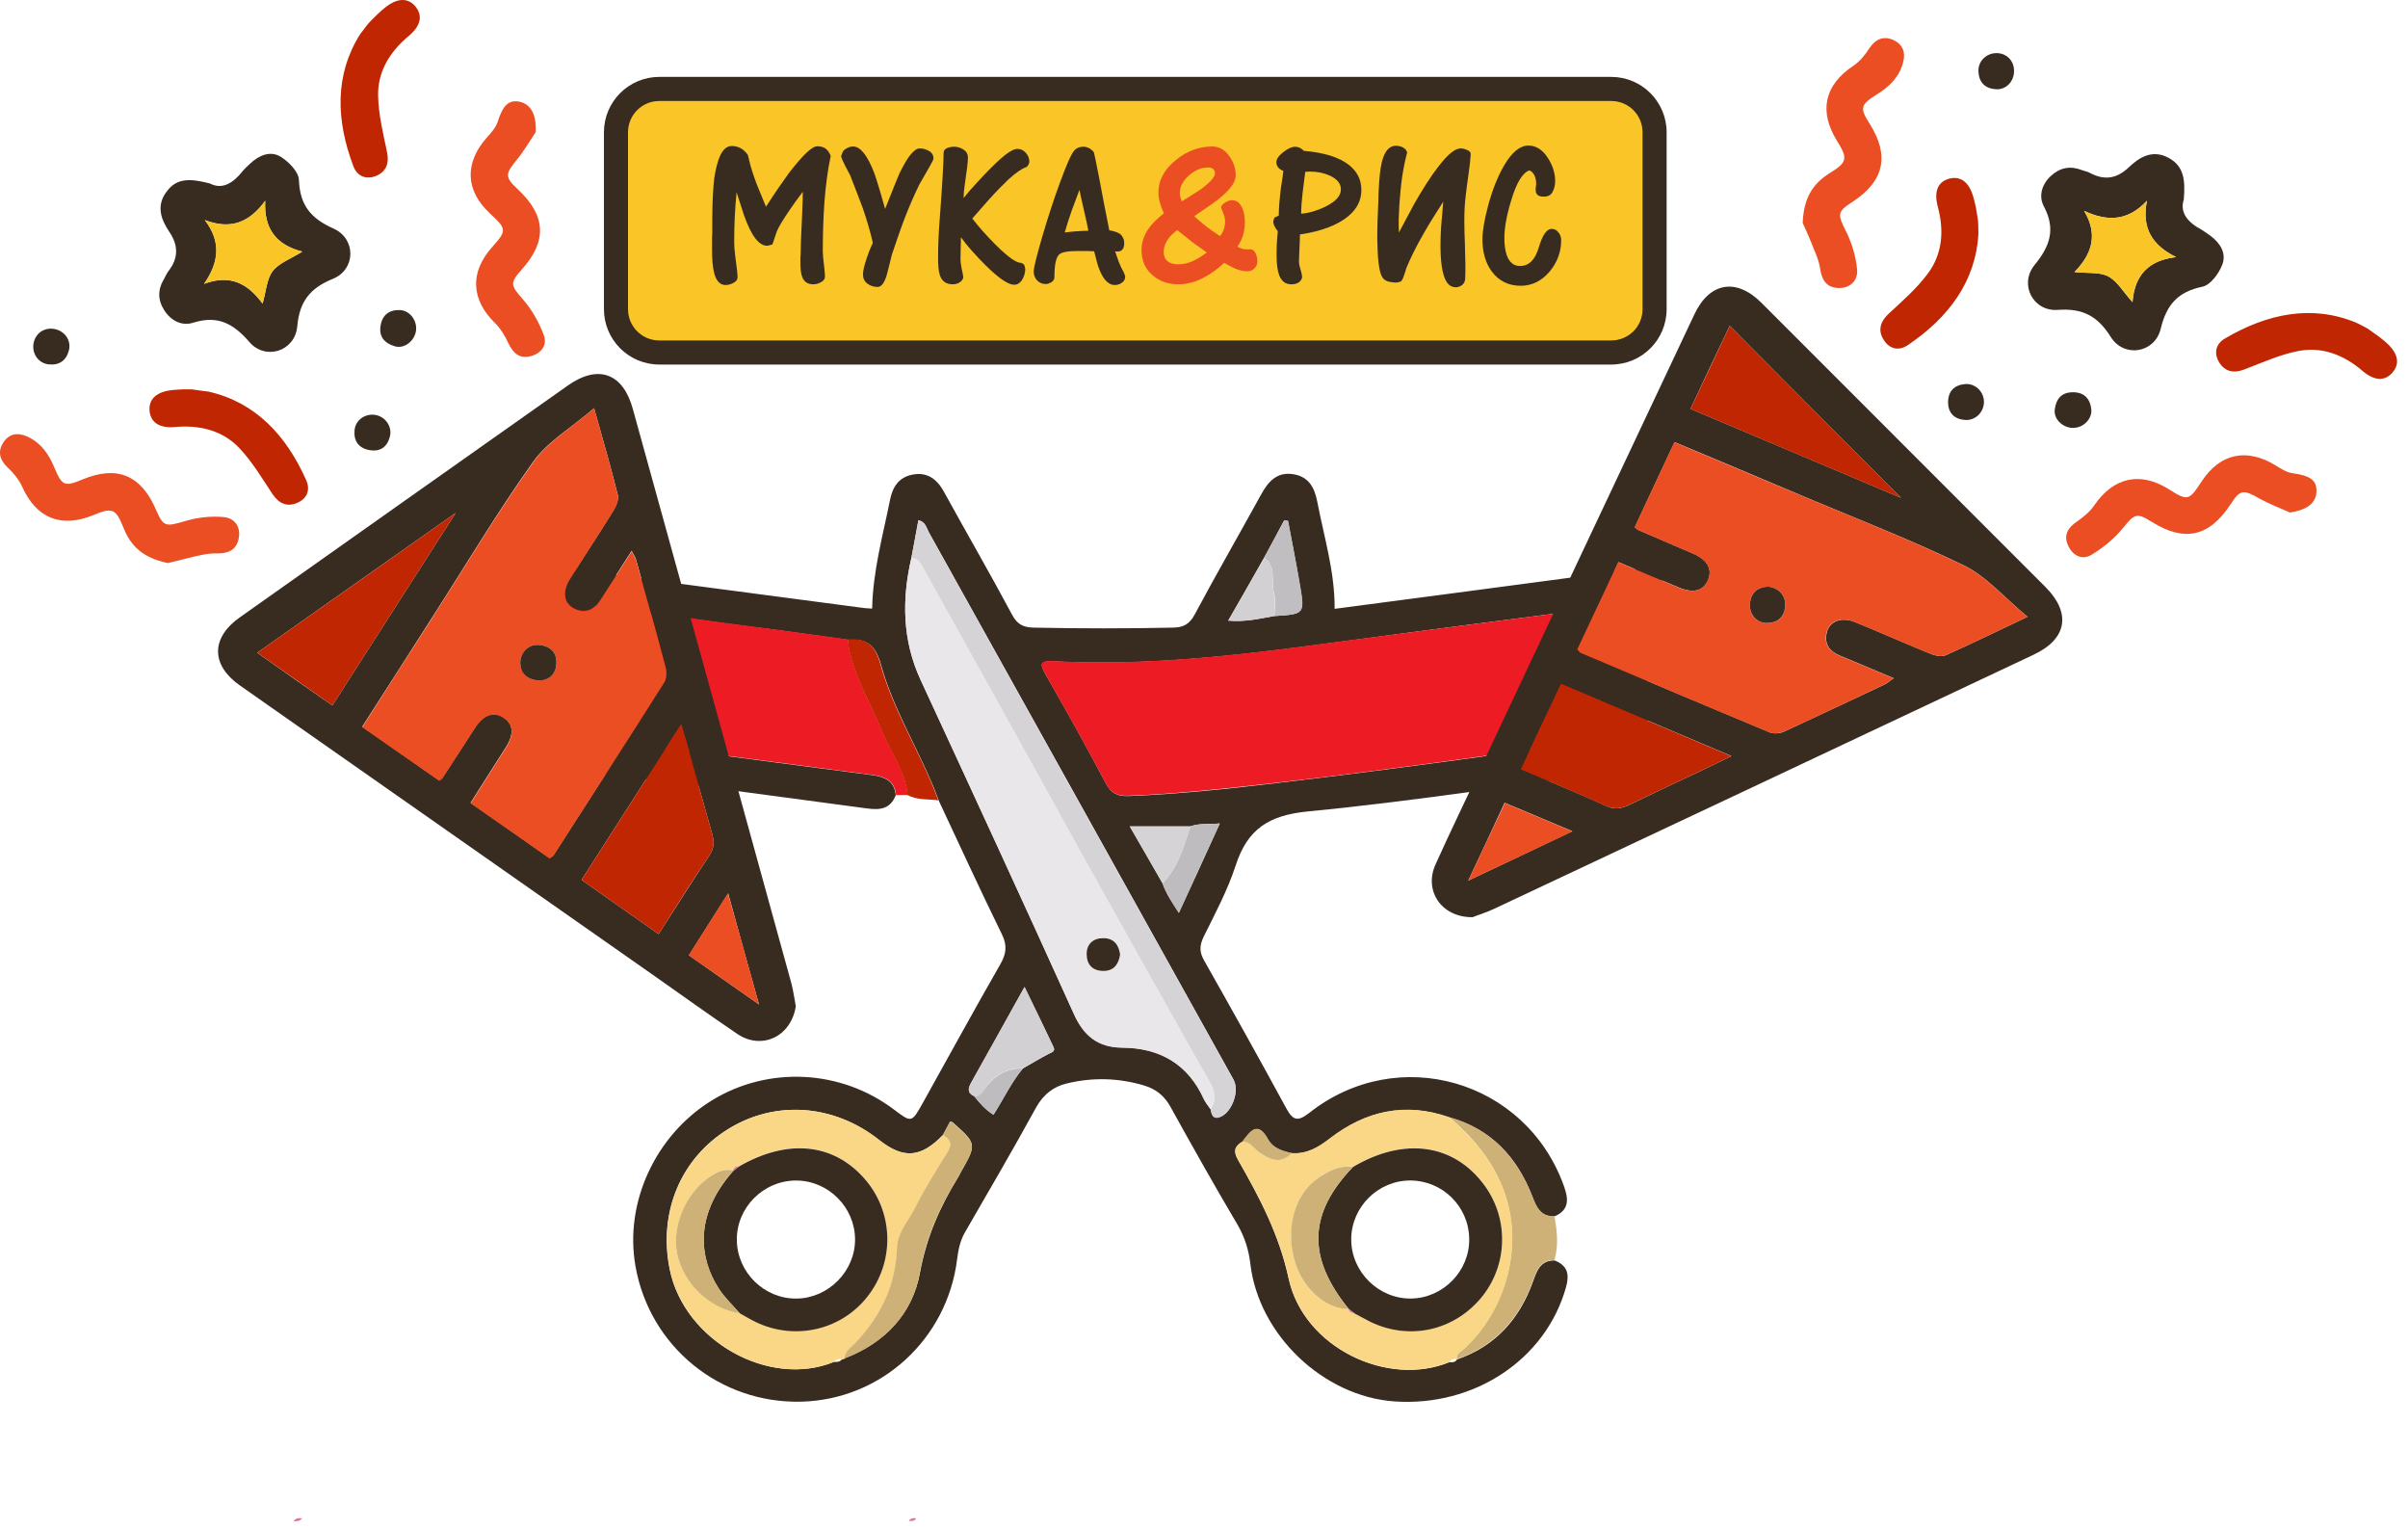 <?xml version="1.0" encoding="UTF-8"?> <svg xmlns="http://www.w3.org/2000/svg" width="219" height="139" viewBox="0 0 219 139" fill="none"> <path d="M146.537 32.053H59.961C57.771 32.053 56.02 30.279 56.02 28.11V12.033C56.02 9.842 57.793 8.09 59.961 8.09H146.537C148.727 8.09 150.478 9.864 150.478 12.033V28.11C150.478 30.279 148.727 32.053 146.537 32.053Z" fill="#F9C527"></path> <path d="M146.538 33.146H59.962C57.181 33.146 54.926 30.89 54.926 28.108V12.03C54.926 9.248 57.181 6.992 59.962 6.992H146.538C149.319 6.992 151.574 9.248 151.574 12.03V28.108C151.574 30.89 149.319 33.146 146.538 33.146ZM59.962 9.183C58.385 9.183 57.115 10.453 57.115 12.03V28.108C57.115 29.685 58.385 30.955 59.962 30.955H146.538C148.115 30.955 149.385 29.685 149.385 28.108V12.03C149.385 10.453 148.115 9.183 146.538 9.183H59.962Z" fill="#382C21"></path> <path d="M74.326 13.299C74.633 13.299 74.896 13.365 75.093 13.518C75.29 13.672 75.443 13.891 75.552 14.175C75.268 15.512 75.093 16.892 74.983 18.337C74.874 19.783 74.83 21.316 74.83 22.893C74.83 23.134 74.874 23.594 74.961 24.295C75.005 24.689 75.027 24.974 75.027 25.149C75.027 25.346 74.918 25.522 74.677 25.653C74.436 25.785 74.217 25.85 73.976 25.85C73.494 25.85 73.166 25.653 72.991 25.259C72.859 24.974 72.794 24.536 72.794 23.966C72.794 23.835 72.794 23.682 72.794 23.55C72.794 23.419 72.794 23.266 72.816 23.134C72.816 22.543 72.859 21.36 72.947 19.586C72.991 18.578 73.013 17.855 73.013 17.439C72.553 18.031 72.137 18.622 71.764 19.169C71.261 19.914 70.889 20.506 70.67 20.988C70.538 21.404 70.385 21.798 70.254 22.214C70.188 22.236 70.1 22.258 69.991 22.302C69.903 22.324 69.816 22.346 69.772 22.346C69.006 22.346 68.305 21.404 67.648 19.52C67.429 18.841 67.21 18.162 66.991 17.483C66.838 18.994 66.772 20.506 66.772 22.017C66.772 22.368 66.794 22.762 66.86 23.222C67.013 24.317 67.079 24.974 67.079 25.215C67.079 25.434 66.947 25.587 66.707 25.719C66.466 25.85 66.225 25.916 65.984 25.916C65.502 25.916 65.152 25.566 64.955 24.843C64.823 24.339 64.758 23.616 64.758 22.674C64.758 22.39 64.758 22.148 64.758 21.908C64.758 21.667 64.758 21.448 64.78 21.229V20.111C64.78 18.885 64.823 17.811 64.889 16.913C64.955 16.015 65.108 15.227 65.349 14.526C65.634 13.694 66.028 13.277 66.553 13.277C67.144 13.277 67.626 13.54 67.998 14.066C68.02 14.088 68.042 14.153 68.064 14.285C68.108 14.416 68.13 14.526 68.13 14.57C68.283 15.227 68.524 15.95 68.809 16.716C69.006 17.198 69.29 17.899 69.662 18.797C70.582 17.373 71.305 16.344 71.786 15.687C73.013 14.11 73.845 13.299 74.326 13.299Z" fill="#382C21"></path> <path d="M77.324 15.949C77.281 15.861 77.127 15.576 76.864 15.073C76.667 14.678 76.536 14.394 76.492 14.197L76.667 13.758C76.755 13.649 76.886 13.539 77.061 13.452C77.237 13.364 77.412 13.32 77.587 13.32C78.244 13.32 78.879 14.109 79.492 15.686C79.623 16.015 79.974 17.132 80.499 18.994C81.244 17.132 81.66 16.08 81.769 15.839C82.514 14.284 83.127 13.495 83.652 13.495C83.959 13.495 84.243 13.583 84.506 13.736C84.769 13.89 84.9 14.131 84.9 14.415C84.9 14.481 84.791 14.722 84.55 15.138C84.243 15.686 83.915 16.234 83.608 16.781C83.148 17.723 82.689 18.774 82.251 19.913C81.922 20.768 81.55 21.863 81.112 23.155C80.937 23.9 80.784 24.47 80.674 24.908C80.455 25.696 80.171 26.09 79.82 26.09C79.448 26.09 79.142 25.981 78.879 25.784C78.616 25.587 78.485 25.302 78.485 24.951C78.485 24.645 78.594 24.163 78.813 23.506C78.966 23.046 79.142 22.586 79.382 22.082C79.163 21.096 78.857 20.067 78.485 18.972C78.178 18.139 77.784 17.132 77.324 15.949Z" fill="#382C21"></path> <path d="M87.353 23.481C87.353 23.81 87.397 24.117 87.462 24.445C87.528 24.752 87.594 25.015 87.615 25.234C87.55 25.431 87.44 25.584 87.243 25.694C87.068 25.803 86.849 25.847 86.63 25.847C86.039 25.847 85.645 25.562 85.47 24.993C85.36 24.686 85.316 24.16 85.316 23.416C85.316 22.386 85.36 21.181 85.47 19.845C85.71 16.669 85.82 14.676 85.82 13.887C85.82 13.668 85.973 13.493 86.302 13.406C86.455 13.362 86.608 13.34 86.761 13.34C87.068 13.34 87.375 13.428 87.637 13.603C87.9 13.778 88.031 14.019 88.031 14.325C88.031 14.698 87.944 15.443 87.769 16.604C87.681 17.173 87.637 17.655 87.637 18.005C87.944 17.611 88.382 17.107 88.951 16.494C89.718 15.662 90.374 15.005 90.9 14.523C91.644 13.866 92.17 13.537 92.52 13.537C92.827 13.537 93.068 13.646 93.287 13.887C93.505 14.128 93.615 14.391 93.615 14.72C93.615 14.764 93.593 14.851 93.527 14.983C93.462 15.092 93.418 15.158 93.374 15.18C92.958 15.311 92.411 15.684 91.732 16.297C91.25 16.757 90.615 17.392 89.871 18.224C89.389 18.772 88.907 19.32 88.426 19.867C89.017 20.634 89.718 21.422 90.528 22.233C91.688 23.394 92.476 23.941 92.892 23.898L93.133 24.051C93.155 24.095 93.177 24.16 93.199 24.248C93.221 24.336 93.243 24.401 93.243 24.445C93.243 24.774 93.155 25.08 93.002 25.365C92.805 25.716 92.542 25.891 92.236 25.891C91.688 25.891 90.834 25.299 89.63 24.117C88.71 23.197 87.966 22.364 87.397 21.576L87.353 23.481Z" fill="#382C21"></path> <path d="M102.245 22.08C102.245 22.605 102.048 22.868 101.632 22.868C101.522 22.868 101.456 22.868 101.413 22.846C101.566 23.262 101.675 23.591 101.741 23.788C101.872 24.117 102.004 24.423 102.179 24.708C102.201 24.752 102.223 24.818 102.267 24.927C102.31 25.037 102.332 25.102 102.332 25.146C102.332 25.365 102.245 25.562 102.048 25.694C101.85 25.847 101.631 25.913 101.391 25.913C100.756 25.913 100.274 25.343 99.88 24.226C99.836 24.095 99.705 23.635 99.508 22.846L98.916 22.824H97.953C97.077 22.824 96.53 22.934 96.311 23.153C96.026 23.438 95.895 24.139 95.895 25.212C95.895 25.387 95.807 25.54 95.632 25.65C95.457 25.759 95.282 25.825 95.106 25.825C94.8 25.825 94.537 25.716 94.318 25.497C94.121 25.278 94.012 25.015 94.012 24.686C94.012 24.358 94.275 23.284 94.8 21.488C95.326 19.692 95.851 18.093 96.376 16.669C97.011 14.939 97.449 13.931 97.734 13.646C97.931 13.449 98.194 13.34 98.522 13.34C98.894 13.34 99.223 13.515 99.486 13.844C99.508 13.866 99.661 14.654 99.967 16.187C100.252 17.721 100.559 19.32 100.887 20.941C101.413 21.028 101.763 21.16 101.96 21.357C102.135 21.576 102.245 21.795 102.245 22.08ZM98.172 17.261C97.931 17.896 97.69 18.531 97.471 19.144C97.252 19.758 97.033 20.437 96.836 21.138C97.209 21.094 97.559 21.05 97.887 21.028C98.238 21.006 98.588 20.984 98.982 20.984C98.916 20.59 98.785 19.977 98.588 19.144C98.391 18.312 98.26 17.677 98.172 17.261Z" fill="#382C21"></path> <path d="M116.716 15.534C116.519 15.468 116.366 15.359 116.257 15.227C116.147 15.096 116.082 14.943 116.082 14.746C116.082 14.461 116.3 14.154 116.716 13.826C117.132 13.497 117.505 13.344 117.789 13.344C118.096 13.344 118.359 13.475 118.578 13.716C120.439 13.869 121.818 14.308 122.694 15.008C123.439 15.6 123.811 16.345 123.811 17.287C123.811 18.206 123.417 18.995 122.628 19.652C121.621 20.485 120.154 21.032 118.227 21.317C118.227 21.602 118.205 21.996 118.184 22.565C118.162 23.113 118.14 23.529 118.14 23.814C118.14 23.989 118.205 24.296 118.337 24.712C118.402 24.931 118.424 25.106 118.424 25.238C118.293 25.654 117.965 25.851 117.439 25.851C116.935 25.851 116.563 25.588 116.344 25.041C116.191 24.624 116.103 24.033 116.103 23.266C116.103 22.85 116.103 22.478 116.125 22.149C116.147 21.821 116.169 21.448 116.213 21.032C116.082 20.835 115.972 20.703 115.928 20.594C115.841 20.441 115.797 20.265 115.797 20.112L115.906 19.784L116.3 19.608C116.3 18.995 116.366 18.141 116.498 17.067C116.629 16.279 116.695 15.775 116.716 15.534ZM121.95 17.221C121.95 16.673 121.599 16.257 120.899 15.95C120.351 15.709 119.782 15.6 119.125 15.6L118.709 15.622C118.6 16.476 118.512 17.111 118.468 17.527C118.381 18.272 118.337 18.907 118.337 19.433C119.081 19.367 119.804 19.148 120.526 18.798C121.49 18.316 121.95 17.812 121.95 17.221Z" fill="#382C21"></path> <path d="M131.279 24.954C131.016 24.056 130.951 22.633 131.06 20.683C131.082 20.464 131.104 20.048 131.17 19.434C131.213 18.799 131.257 18.449 131.257 18.339C130.535 19.456 129.922 20.442 129.44 21.296C128.783 22.435 128.279 23.465 127.907 24.363C127.842 24.604 127.754 24.845 127.666 25.108C127.579 25.37 127.491 25.524 127.404 25.59C127.294 25.633 127.185 25.677 127.097 25.677C126.988 25.699 126.878 25.699 126.725 25.677C126.484 25.655 126.265 25.611 126.068 25.524C125.893 25.436 125.74 25.283 125.652 25.086C125.411 24.604 125.28 23.465 125.258 21.647C125.258 20.639 125.302 19.413 125.367 17.967C125.367 17.748 125.367 17.529 125.389 17.288C125.411 17.047 125.411 16.806 125.433 16.543C125.499 15.579 125.608 14.835 125.805 14.309C126.068 13.564 126.484 13.214 127.053 13.258C127.272 13.28 127.469 13.323 127.644 13.433C127.82 13.542 127.929 13.674 127.973 13.871C127.776 14.616 127.623 15.382 127.513 16.149C127.404 16.916 127.338 17.726 127.272 18.537C127.25 19.062 127.228 19.522 127.207 19.916C127.207 20.311 127.207 20.727 127.228 21.143C127.951 19.785 128.411 18.909 128.608 18.558C129.396 17.178 130.119 16.039 130.819 15.141C131.695 14.002 132.374 13.455 132.899 13.498C133.075 13.498 133.272 13.564 133.469 13.652C133.666 13.739 133.775 13.871 133.753 14.046C133.731 14.484 133.666 15.076 133.556 15.842C133.337 17.375 133.228 18.383 133.206 18.843C133.162 19.588 133.162 20.705 133.228 22.172C133.272 23.64 133.294 24.713 133.25 25.392C133.228 25.611 133.14 25.787 132.943 25.94C132.746 26.071 132.549 26.137 132.33 26.115C131.848 26.093 131.498 25.721 131.279 24.954Z" fill="#382C21"></path> <path d="M141.984 21.843C141.984 22.894 141.634 23.836 140.955 24.668C140.211 25.544 139.335 25.983 138.306 25.983C137.189 25.983 136.313 25.544 135.678 24.69C135.109 23.924 134.824 22.938 134.824 21.777C134.824 21.01 134.999 19.959 135.35 18.667C135.744 17.199 136.247 15.972 136.817 15.009C137.517 13.826 138.24 13.234 139.006 13.234C139.685 13.234 140.298 13.607 140.78 14.373C141.218 15.052 141.437 15.753 141.437 16.476C141.437 16.849 141.349 17.177 141.196 17.462C141.043 17.747 140.78 17.878 140.408 17.878C140.101 17.878 139.904 17.812 139.816 17.703C139.707 17.593 139.663 17.44 139.663 17.243C139.663 17.177 139.663 17.09 139.685 16.958C139.707 16.827 139.707 16.739 139.707 16.673C139.707 16.432 139.663 16.191 139.554 15.95C139.444 15.732 139.313 15.578 139.094 15.491C138.459 15.71 137.912 16.63 137.43 18.25C137.014 19.608 136.817 20.747 136.817 21.668C136.817 22.325 136.904 22.85 137.058 23.266C137.298 23.88 137.693 24.186 138.24 24.186C139.05 24.186 139.619 23.617 139.948 22.5C140.276 21.383 140.67 20.813 141.108 20.813C141.371 20.813 141.59 20.923 141.743 21.142C141.897 21.317 141.984 21.558 141.984 21.843Z" fill="#382C21"></path> <path d="M111.418 20.111C111.418 19.892 111.374 19.694 111.287 19.475C111.199 19.278 111.134 19.059 111.046 18.862C111.09 18.687 111.221 18.534 111.44 18.402C111.659 18.271 111.856 18.205 112.053 18.205C112.469 18.205 112.776 18.446 112.995 18.95C113.148 19.322 113.214 19.738 113.214 20.22C113.214 21.03 112.995 21.775 112.535 22.432C112.732 22.542 112.885 22.586 112.995 22.63C113.104 22.651 113.236 22.673 113.411 22.673H113.739C113.936 22.673 114.089 22.805 114.199 23.046C114.308 23.287 114.352 23.528 114.352 23.747C114.352 24.009 114.265 24.229 114.089 24.404C113.914 24.579 113.695 24.667 113.433 24.667C113.104 24.667 112.754 24.579 112.338 24.426C112.097 24.316 111.769 24.141 111.331 23.9C110.739 24.47 110.083 24.93 109.36 25.302C108.637 25.674 107.893 25.849 107.148 25.849C106.229 25.849 105.441 25.565 104.784 24.995C104.149 24.426 103.82 23.681 103.82 22.761C103.82 22.082 104.017 21.447 104.411 20.855C104.718 20.395 105.2 19.913 105.857 19.388C105.725 19.103 105.594 18.818 105.506 18.468C105.397 18.139 105.353 17.811 105.353 17.526C105.353 16.365 105.9 15.379 106.973 14.525C107.981 13.715 109.075 13.32 110.258 13.32C110.849 13.32 111.374 13.605 111.769 14.153C112.185 14.7 112.382 15.314 112.382 15.949C112.382 16.672 111.681 17.504 110.28 18.512C109.71 18.906 109.163 19.278 108.616 19.651C108.922 19.957 109.294 20.264 109.732 20.614C110.126 20.899 110.52 21.184 110.958 21.469C111.287 21.074 111.418 20.592 111.418 20.111ZM107.061 20.921C106.689 21.206 106.404 21.469 106.207 21.775C105.966 22.126 105.835 22.498 105.835 22.892C105.835 23.265 105.944 23.549 106.185 23.747C106.426 23.944 106.732 24.031 107.127 24.031C107.586 24.031 108.046 23.944 108.462 23.747C108.9 23.549 109.316 23.287 109.754 22.958C109.36 22.673 108.9 22.345 108.375 21.972C108.178 21.797 107.74 21.447 107.061 20.921ZM110.499 15.752C110.499 15.576 110.433 15.445 110.323 15.357C110.214 15.27 110.061 15.226 109.864 15.226C109.272 15.226 108.681 15.467 108.134 15.949C107.586 16.431 107.302 16.978 107.302 17.57C107.302 17.679 107.324 17.789 107.346 17.898C107.367 18.008 107.433 18.139 107.477 18.314C108.462 17.701 109.032 17.329 109.229 17.197C110.083 16.562 110.499 16.08 110.499 15.752Z" fill="#EC4E23"></path> <path d="M26.703 138.312C26.9 138.027 27.163 138.005 27.47 138.049C27.272 138.312 26.988 138.334 26.703 138.312Z" fill="#D973A1"></path> <path d="M82.648 138.287C82.824 138.046 83.064 138.002 83.327 138.046C83.174 138.309 82.911 138.309 82.648 138.287Z" fill="#D973A1"></path> <path d="M149.846 66.791C150.7 67.032 151.291 67.536 151.138 68.499C150.985 69.419 150.328 69.704 149.43 69.835C139.27 71.172 129.133 72.793 118.951 73.778C115.36 74.129 113.455 75.399 112.382 78.685C111.66 80.919 110.521 83.044 109.47 85.168C109.076 85.979 109.076 86.57 109.514 87.337C112.032 91.783 114.528 96.252 116.98 100.764C117.593 101.881 118.009 102.013 119.082 101.18C127.14 94.828 138.767 98.201 142.226 107.817C142.642 108.956 142.774 110.008 141.372 110.599C140.102 110.643 139.73 109.789 139.358 108.781C137.978 105.211 135.614 102.648 131.804 101.596C127.819 100.195 124.206 101.005 120.944 103.524C119.893 104.334 118.863 104.948 117.506 104.86C116.652 104.685 115.776 104.4 115.36 103.655C114.375 101.859 113.718 102.867 112.995 103.809C112.295 104.225 112.141 104.685 112.601 105.473C114.55 108.869 116.323 112.242 117.199 116.25C118.557 122.537 126.199 126.173 131.826 123.851C132.089 123.873 132.351 123.873 132.505 123.61C136.008 122.405 138.198 119.93 139.424 116.513C139.774 115.527 140.102 114.586 141.394 114.607C142.577 115.067 142.752 115.878 142.423 117.039C140.584 123.61 134.081 127.925 126.812 127.421C120.352 126.961 114.484 121.376 113.718 114.936C113.565 113.644 113.214 112.505 112.557 111.366C110.455 107.817 108.441 104.225 106.448 100.633C105.901 99.647 105.157 99.034 104.084 98.705C101.741 98.004 99.398 97.939 97.033 98.508C95.829 98.793 94.909 99.494 94.252 100.655C92.15 104.488 89.939 108.277 87.749 112.067C87.311 112.833 87.158 113.644 87.049 114.476C86.151 121.748 80.173 127.246 72.904 127.443C65.481 127.64 59.087 122.449 57.796 115.133C56.767 109.35 59.613 103.195 64.759 100.041C69.882 96.909 76.473 97.237 81.29 100.874C82.91 102.1 82.91 102.1 83.939 100.26C86.282 96.055 88.581 91.849 90.968 87.687C91.515 86.724 91.625 85.979 91.121 84.949C89.151 80.941 87.29 76.867 85.385 72.814C85.209 72.376 85.056 71.938 84.881 71.5C83.326 67.798 81.202 64.316 80.129 60.461C79.626 58.642 78.838 58.051 77.152 58.182C74.064 57.766 70.977 57.306 67.89 56.934C62.284 56.233 56.723 55.291 51.074 54.831C50.198 54.437 49.212 54.043 49.585 52.816C50.001 51.414 51.183 51.677 52.234 51.808C61.036 52.969 69.838 54.13 78.641 55.291C78.838 55.313 79.057 55.313 79.319 55.335C79.385 51.94 80.283 48.742 80.94 45.478C81.18 44.252 81.75 43.397 82.976 43.156C84.29 42.894 85.188 43.529 85.823 44.668C87.881 48.413 90.026 52.115 92.041 55.883C92.501 56.759 93.048 57.044 94.011 57.065C98.237 57.153 102.485 57.153 106.711 57.065C107.675 57.044 108.2 56.715 108.66 55.861C110.631 52.181 112.711 48.567 114.725 44.909C115.36 43.748 116.17 42.894 117.593 43.112C119.017 43.332 119.542 44.295 119.805 45.632C120.418 48.83 121.403 51.984 121.381 55.357C128.016 54.481 134.563 53.627 141.11 52.75C143.737 52.4 146.343 52.049 148.97 51.699C149.934 51.568 150.853 51.633 151.138 52.75C151.444 53.867 150.678 54.371 149.758 54.7C148.313 54.897 146.868 55.072 145.445 55.269C137.803 56.255 130.14 57.241 122.498 58.27C113.63 59.475 104.762 60.614 95.785 60.132C94.515 60.066 94.603 60.439 95.106 61.337C96.968 64.6 98.807 67.864 100.558 71.194C101.062 72.157 101.675 72.42 102.682 72.376C107.127 72.201 111.55 71.741 115.951 71.216C121.36 70.58 126.768 69.879 132.154 69.156C136.599 68.565 141.044 67.864 145.489 67.229C146.934 67.076 148.401 66.922 149.846 66.791ZM108.266 75.136C106.536 75.136 104.828 75.136 102.748 75.136C103.865 77.064 104.806 78.685 105.726 80.306C106.054 81.248 106.602 82.058 107.215 83C108.463 80.284 109.667 77.677 110.937 74.873C109.908 74.961 109.076 74.83 108.266 75.136ZM114.966 50.713C113.893 52.597 112.842 54.459 111.703 56.43C113.302 56.562 114.594 56.233 115.886 56.014C118.644 55.839 118.666 55.839 118.207 53.145C117.878 51.217 117.506 49.289 117.134 47.362C117.024 47.34 116.893 47.318 116.783 47.318C116.192 48.457 115.579 49.574 114.966 50.713ZM88.603 99.669C89.107 100.304 89.632 100.917 90.355 101.355C91.296 99.888 91.975 98.398 93.026 97.15C93.793 96.712 94.559 96.252 95.347 95.836C95.632 95.682 96.026 95.617 95.807 95.201C94.975 93.426 94.099 91.674 93.18 89.746C91.472 92.791 89.917 95.617 88.341 98.42C88.056 98.946 87.946 99.362 88.603 99.669ZM85.757 103.195C83.742 105.276 82.166 105.386 79.954 103.655C75.838 100.392 70.495 99.997 66.204 102.67C61.89 105.342 59.854 110.249 60.905 115.418C62.219 121.902 69.926 126.239 75.838 123.829C76.123 123.851 76.407 123.829 76.604 123.566H76.714L76.801 123.501C80.48 122.099 82.998 119.448 83.677 115.681C84.268 112.483 85.494 109.701 87.158 107.007C87.246 106.875 87.311 106.722 87.377 106.591C88.844 104.006 88.844 104.006 86.633 102.035C86.611 102.013 86.545 102.013 86.414 101.969C86.195 102.385 85.976 102.779 85.757 103.195ZM82.888 50.713C82.013 54.503 82.056 58.226 83.742 61.84C88.406 71.916 93.07 82.014 97.646 92.134C98.566 94.171 99.858 95.222 102.069 95.244C105.485 95.266 108.047 96.734 109.492 99.932C109.645 100.26 109.886 100.545 110.105 100.852C110.171 101.224 110.28 101.684 110.74 101.596C111.922 101.399 112.798 99.275 112.185 98.157C102.945 81.554 93.727 64.973 84.465 48.37C84.246 47.975 84.18 47.428 83.523 47.296C83.304 48.457 83.107 49.596 82.888 50.713Z" fill="#382C21"></path> <path d="M51.049 54.785C56.676 55.245 62.26 56.187 67.865 56.888C70.952 57.282 74.04 57.72 77.127 58.136C77.171 58.509 77.192 58.859 77.28 59.232C77.893 61.86 79.294 64.182 80.302 66.635C81.068 68.519 82.36 70.184 82.557 72.287C82.207 72.287 81.834 72.287 81.484 72.287C81.397 71.038 80.521 70.622 79.448 70.469C77.674 70.228 75.901 70.008 74.105 69.768C66.42 68.76 58.734 67.752 51.049 66.745C51.027 62.78 51.049 58.772 51.049 54.785Z" fill="#ED1B24"></path> <path d="M51.028 66.766C58.714 67.773 66.399 68.781 74.085 69.788C75.858 70.029 77.654 70.248 79.427 70.489C80.5 70.643 81.354 71.037 81.464 72.307C80.982 73.534 80.084 73.665 78.902 73.512C69.662 72.264 60.4 71.037 51.138 69.832C50.24 69.723 49.583 69.372 49.496 68.452C49.386 67.357 50.087 66.919 51.028 66.766Z" fill="#382C21"></path> <path d="M131.801 101.57C135.589 102.622 137.953 105.206 139.355 108.755C139.749 109.741 140.121 110.617 141.369 110.573C141.61 111.909 141.763 113.245 141.369 114.581C140.077 114.559 139.749 115.501 139.399 116.487C138.172 119.882 135.983 122.379 132.48 123.584C132.392 123.036 132.874 122.905 133.158 122.62C136.946 119.159 138.698 113.158 136.662 108.01C135.633 105.36 133.881 103.366 131.801 101.57Z" fill="#CEB176"></path> <path d="M145.422 55.269C146.867 55.072 148.312 54.896 149.735 54.699C149.779 58.73 149.823 62.738 149.845 66.768C148.378 66.9 146.911 67.053 145.466 67.184C145.466 63.22 145.444 59.255 145.422 55.269Z" fill="#C12602"></path> <path d="M82.536 72.289C82.339 70.186 81.047 68.521 80.28 66.638C79.273 64.162 77.872 61.862 77.259 59.234C77.171 58.883 77.149 58.511 77.106 58.139C78.791 58.007 79.58 58.599 80.083 60.417C81.156 64.294 83.28 67.755 84.835 71.456C85.01 71.894 85.163 72.332 85.338 72.771C84.419 72.639 83.433 72.771 82.536 72.289Z" fill="#C12602"></path> <path d="M145.422 55.266C145.444 59.252 145.465 63.217 145.465 67.203C141.021 67.861 136.576 68.54 132.131 69.131C126.744 69.854 121.336 70.577 115.928 71.19C111.505 71.694 107.104 72.176 102.659 72.351C101.652 72.395 101.039 72.132 100.535 71.168C98.783 67.839 96.922 64.575 95.083 61.311C94.579 60.413 94.492 60.041 95.762 60.106C104.739 60.588 113.607 59.449 122.475 58.245C130.116 57.237 137.78 56.273 145.422 55.266Z" fill="#ED1B24"></path> <path d="M110.105 100.873C109.907 100.566 109.645 100.281 109.491 99.953C108.046 96.755 105.484 95.287 102.069 95.265C99.835 95.243 98.543 94.192 97.646 92.155C93.07 82.035 88.406 71.938 83.742 61.862C82.056 58.226 82.012 54.524 82.888 50.734C83.37 50.734 83.632 51.041 83.851 51.435C86.413 56.057 88.997 60.657 91.559 65.279C94.449 70.492 97.317 75.727 100.229 80.94C103.47 86.745 106.733 92.549 110.017 98.354C110.499 99.208 110.63 100.019 110.105 100.873ZM101.872 86.788C101.74 85.868 101.281 85.299 100.339 85.299C99.397 85.299 98.828 85.847 98.828 86.745C98.828 87.709 99.354 88.322 100.405 88.278C101.39 88.256 101.74 87.621 101.872 86.788Z" fill="#E9E7E9"></path> <path d="M75.858 123.829C69.946 126.238 62.239 121.901 60.925 115.418C59.874 110.248 61.91 105.342 66.224 102.669C70.537 99.997 75.858 100.391 79.974 103.655C82.186 105.407 83.762 105.276 85.777 103.195C86.434 103.546 86.674 103.984 86.215 104.728C85.186 106.393 84.134 108.036 83.259 109.788C82.667 110.993 81.638 112.044 81.595 113.49C81.485 116.819 80.127 119.601 77.894 122.011C77.478 122.471 76.865 122.799 76.821 123.522L76.734 123.588H76.624C76.318 123.522 76.033 123.566 75.858 123.829ZM66.683 106.459L66.705 106.437C66.048 106.284 65.457 106.437 64.888 106.766C62.567 108.124 61.078 111.343 61.582 113.95C62.129 116.666 64.516 118.966 67.275 119.382C67.647 119.579 67.997 119.798 68.369 119.996C71.917 121.923 76.318 121.069 78.836 117.937C81.397 114.76 81.288 110.161 78.617 107.138C75.77 103.918 71.61 103.502 67.231 106.021C66.968 106.043 66.727 106.13 66.683 106.459Z" fill="#F9D787"></path> <path d="M131.803 101.578C133.883 103.374 135.635 105.367 136.686 108.018C138.722 113.143 136.97 119.145 133.182 122.628C132.876 122.89 132.416 123.044 132.504 123.591C132.219 123.526 132 123.591 131.825 123.832C126.22 126.154 118.556 122.518 117.198 116.232C116.344 112.223 114.549 108.872 112.6 105.455C112.14 104.666 112.272 104.206 112.994 103.79C113.717 103.812 114.045 104.447 114.549 104.798C115.512 105.455 116.52 105.871 117.505 104.841C118.862 104.929 119.892 104.316 120.943 103.505C124.205 100.986 127.818 100.176 131.803 101.578ZM122.65 118.991C122.694 119.32 122.935 119.408 123.198 119.408C123.658 119.649 124.117 119.911 124.599 120.152C128.081 121.883 132.088 121.029 134.649 118.05C137.124 115.136 137.277 110.887 135.022 107.777C132.241 103.965 127.708 103.33 123.045 106.09C122.103 105.959 121.293 106.265 120.483 106.703C117.571 108.28 116.87 111.938 117.833 114.895C118.643 117.392 120.789 119.057 122.65 118.991Z" fill="#F9D787"></path> <path d="M110.103 100.873C110.651 100.019 110.497 99.209 110.016 98.354C106.731 92.572 103.491 86.767 100.228 80.941C97.316 75.728 94.448 70.493 91.558 65.279C88.996 60.657 86.412 56.058 83.85 51.436C83.631 51.042 83.39 50.735 82.887 50.735C83.106 49.618 83.303 48.479 83.522 47.34C84.2 47.471 84.266 48.041 84.463 48.413C93.703 64.995 102.943 81.598 112.183 98.201C112.797 99.296 111.921 101.443 110.738 101.64C110.257 101.706 110.169 101.246 110.103 100.873Z" fill="#D5D3D6"></path> <path d="M76.801 123.524C76.845 122.801 77.458 122.473 77.874 122.013C80.129 119.603 81.465 116.821 81.574 113.492C81.618 112.024 82.647 110.995 83.238 109.79C84.114 108.038 85.165 106.395 86.194 104.73C86.654 103.985 86.413 103.569 85.756 103.197C85.975 102.781 86.194 102.386 86.391 101.992C86.523 102.036 86.588 102.036 86.61 102.058C88.844 104.029 88.844 104.029 87.355 106.614C87.267 106.745 87.223 106.899 87.136 107.03C85.472 109.724 84.224 112.484 83.654 115.704C82.997 119.472 80.479 122.122 76.801 123.524Z" fill="#CEB176"></path> <path d="M88.601 99.671C87.922 99.364 88.031 98.926 88.338 98.401C89.915 95.597 91.491 92.771 93.177 89.727C94.119 91.654 94.972 93.406 95.805 95.181C96.002 95.597 95.608 95.684 95.345 95.816C94.556 96.232 93.79 96.692 93.024 97.13C91.579 97.086 90.484 97.743 89.652 98.839C89.367 99.233 89.192 99.693 88.601 99.671Z" fill="#D2D0D3"></path> <path d="M114.965 50.712C115.578 49.572 116.191 48.434 116.804 47.316C116.914 47.338 117.045 47.36 117.154 47.36C117.505 49.288 117.899 51.215 118.227 53.143C118.687 55.837 118.665 55.837 115.906 56.012C115.906 55.333 116.06 54.589 115.885 53.975C115.556 52.902 116.147 51.544 114.965 50.712Z" fill="#C1BEC2"></path> <path d="M108.263 75.138C109.073 74.853 109.905 74.963 110.934 74.875C109.664 77.657 108.46 80.263 107.212 83.001C106.598 82.06 106.051 81.249 105.723 80.307C107.146 78.862 107.671 76.978 108.263 75.138Z" fill="#BFBCC0"></path> <path d="M108.264 75.137C107.673 76.977 107.147 78.86 105.724 80.306C104.782 78.685 103.863 77.064 102.746 75.137C104.826 75.137 106.534 75.137 108.264 75.137Z" fill="#D5D3D6"></path> <path d="M114.966 50.711C116.148 51.543 115.557 52.88 115.863 53.975C116.039 54.61 115.885 55.333 115.885 56.012C114.593 56.231 113.302 56.581 111.703 56.428C112.842 54.456 113.915 52.595 114.966 50.711Z" fill="#D2D0D3"></path> <path d="M88.602 99.669C89.171 99.691 89.368 99.231 89.653 98.859C90.507 97.764 91.601 97.107 93.025 97.15C91.974 98.399 91.295 99.888 90.353 101.356C89.631 100.918 89.127 100.305 88.602 99.669Z" fill="#BFBCC0"></path> <path d="M117.503 104.837C116.496 105.889 115.51 105.451 114.547 104.793C114.043 104.443 113.715 103.808 112.992 103.786C113.715 102.822 114.393 101.836 115.357 103.633C115.773 104.377 116.649 104.662 117.503 104.837Z" fill="#CEB176"></path> <path d="M101.872 86.79C101.74 87.601 101.368 88.258 100.405 88.28C99.354 88.302 98.828 87.688 98.828 86.746C98.828 85.848 99.397 85.301 100.339 85.301C101.28 85.301 101.74 85.87 101.872 86.79Z" fill="#382C21"></path> <path d="M67.232 106.045C71.611 103.526 75.771 103.92 78.618 107.162C81.311 110.207 81.398 114.785 78.837 117.961C76.319 121.093 71.939 121.947 68.37 120.02C67.998 119.823 67.626 119.604 67.276 119.407C66.619 118.662 65.874 117.961 65.349 117.129C63.685 114.544 62.984 110.623 66.706 106.439L66.684 106.461C66.882 106.308 67.057 106.177 67.232 106.045ZM77.764 112.704C77.764 109.791 75.355 107.359 72.443 107.337C69.443 107.316 66.969 109.791 67.013 112.77C67.057 115.705 69.509 118.092 72.421 118.07C75.333 118.049 77.764 115.595 77.764 112.704Z" fill="#382C21"></path> <path d="M66.706 106.434C62.983 110.618 63.706 114.539 65.348 117.124C65.874 117.956 66.618 118.635 67.275 119.402C64.516 118.985 62.13 116.685 61.582 113.969C61.057 111.341 62.546 108.121 64.888 106.785C65.458 106.434 66.049 106.281 66.706 106.434Z" fill="#CEB176"></path> <path d="M67.231 106.039C67.056 106.17 66.859 106.324 66.684 106.455C66.727 106.127 66.968 106.039 67.231 106.039Z" fill="#D973A1"></path> <path d="M123.043 106.108C127.707 103.348 132.24 103.983 135.02 107.794C137.276 110.883 137.122 115.154 134.648 118.067C132.108 121.046 128.101 121.879 124.598 120.17C124.116 119.929 123.678 119.666 123.197 119.426C123.021 119.294 122.824 119.141 122.649 119.009L122.671 119.031C118.861 114.344 118.971 110.335 123.043 106.108ZM128.255 107.334C125.32 107.334 122.912 109.744 122.89 112.657C122.868 115.636 125.386 118.111 128.342 118.067C131.254 118.024 133.663 115.548 133.619 112.657C133.597 109.7 131.189 107.334 128.255 107.334Z" fill="#382C21"></path> <path d="M123.045 106.11C118.972 110.36 118.862 114.368 122.672 119.012C120.789 119.056 118.665 117.413 117.833 114.916C116.848 111.937 117.571 108.279 120.483 106.724C121.293 106.264 122.103 105.957 123.045 106.11Z" fill="#CEB176"></path> <path d="M122.648 118.988C122.824 119.12 123.021 119.273 123.196 119.404C122.933 119.383 122.692 119.317 122.648 118.988Z" fill="#D973A1"></path> <path d="M133.929 83.394C131.06 83.416 129.484 80.963 130.557 78.597C131.805 75.815 133.141 73.077 134.432 70.317C140.979 56.408 147.526 42.499 154.095 28.59C155.474 25.655 157.905 25.238 160.204 27.538C168.809 36.147 177.414 44.755 186.019 53.363C188.406 55.751 187.99 58.117 184.924 59.54C168.59 67.251 152.234 74.939 135.899 82.627C135.155 82.978 134.345 83.219 133.929 83.394ZM184.399 56.08C182.297 54.349 180.677 52.422 178.618 51.414C173.495 48.939 168.174 46.902 162.919 44.667C159.394 43.178 155.869 41.688 152.299 40.199C151.051 42.871 149.847 45.412 148.687 47.931C148.862 48.084 148.928 48.172 149.015 48.194C150.679 48.917 152.343 49.618 154.007 50.341C155.321 50.91 155.781 51.786 155.321 52.794C154.883 53.736 154.007 53.955 152.716 53.429C150.898 52.684 149.081 51.896 147.198 51.107C145.906 53.867 144.68 56.474 143.475 59.036C143.651 59.212 143.694 59.299 143.76 59.343C149.497 61.775 155.234 64.206 160.97 66.593C161.343 66.747 161.934 66.681 162.328 66.484C165.371 65.082 168.415 63.636 171.437 62.213C171.677 62.103 171.896 61.884 172.225 61.665C170.495 60.942 168.918 60.263 167.32 59.606C166.379 59.212 165.897 58.555 166.138 57.525C166.379 56.474 167.473 56.058 168.721 56.561C170.977 57.481 173.188 58.467 175.443 59.387C175.903 59.584 176.538 59.759 176.932 59.584C179.297 58.533 181.618 57.394 184.399 56.08ZM138.308 69.945C140.979 71.084 143.541 72.113 146.059 73.274C146.826 73.625 147.439 73.537 148.161 73.187C150.373 72.113 152.628 71.062 154.861 70.01C155.65 69.638 156.438 69.244 157.467 68.74C152.19 66.506 147.154 64.381 141.987 62.191C140.738 64.797 139.534 67.316 138.308 69.945ZM153.745 37.176C160.226 39.914 166.576 42.587 172.882 45.259C167.692 40.068 162.525 34.876 157.314 29.619C156.131 32.073 154.949 34.592 153.745 37.176ZM133.535 80.064C136.841 78.509 139.775 77.107 142.994 75.574C140.738 74.632 138.812 73.822 136.841 72.989C135.768 75.333 134.739 77.502 133.535 80.064Z" fill="#382C21"></path> <path d="M198.609 18.142C198.215 19.346 199.003 20.244 200.251 20.901C200.514 21.055 200.755 21.252 201.017 21.427C201.915 22.084 202.506 23.026 202.112 24.056C201.806 24.866 201.039 25.917 200.295 26.071C198.061 26.531 197.032 27.714 196.507 29.904C195.959 32.116 193.179 32.554 191.974 30.649C190.77 28.721 189.413 28.02 187.157 28.174C184.902 28.349 183.61 25.852 185.033 24.099C186.435 22.391 186.982 20.836 185.887 18.777C185.384 17.835 185.69 16.762 186.522 15.995C187.354 15.228 188.296 15.053 189.347 15.469C189.588 15.557 189.872 15.601 190.091 15.732C191.427 16.433 192.544 16.236 193.638 15.184C194.624 14.243 195.806 13.585 197.229 14.352C198.675 15.141 198.74 16.455 198.609 18.142ZM195.259 18.251C193.551 20.091 191.69 20.179 189.544 19.171C190.858 21.383 190.223 23.136 188.668 24.735C189.851 24.866 190.945 24.713 191.734 25.129C192.566 25.567 193.091 26.531 193.945 27.473C194.142 24.954 195.456 23.661 197.908 23.377C195.741 22.303 194.755 20.77 195.259 18.251Z" fill="#382C21"></path> <path d="M163.949 20.268C164.037 17.968 164.891 16.698 166.38 15.756C168.022 14.749 168.066 14.42 167.08 12.821C165.394 10.127 165.92 7.739 168.547 5.987C169.139 5.593 169.62 5.001 170.014 4.388C170.562 3.556 171.284 3.249 172.16 3.621C173.014 3.994 173.343 4.717 173.08 5.68C172.73 7.016 171.832 7.871 170.715 8.572C169.182 9.535 169.117 9.798 170.058 11.288C171.876 14.157 171.35 16.501 168.46 18.363C167.058 19.261 167.124 19.502 167.891 21.035C168.416 22.087 168.788 23.313 168.898 24.496C168.985 25.525 168.263 26.248 167.124 26.183C166.051 26.117 165.679 25.394 165.526 24.386C165.438 23.751 165.175 23.16 164.935 22.568C164.584 21.67 164.168 20.75 163.949 20.268Z" fill="#EC4E23"></path> <path d="M208.267 46.597C207.325 46.181 206.34 45.808 205.442 45.305C204.019 44.494 203.734 44.516 202.88 45.83C200.932 48.809 198.676 49.313 195.699 47.451C194.297 46.575 194.122 46.728 193.049 48.043C192.283 48.984 191.254 49.817 190.203 50.452C189.305 50.978 188.451 50.474 188.057 49.532C187.663 48.612 188.101 47.955 188.911 47.407C189.502 46.991 190.093 46.509 190.487 45.918C192.217 43.399 194.648 42.851 197.231 44.472C198.961 45.567 199.071 45.545 200.231 43.771C201.917 41.209 204.348 40.705 206.975 42.326C207.457 42.632 207.982 42.961 208.508 43.027C210.106 43.246 210.719 43.662 210.675 44.713C210.632 45.765 209.778 46.378 208.267 46.597Z" fill="#EC4E23"></path> <path d="M179.932 21.233C179.691 25.592 177.217 28.877 173.516 31.374C172.684 31.944 171.83 31.725 171.327 30.914C170.779 30.082 170.976 29.271 171.743 28.549C172.991 27.388 174.305 26.249 175.334 24.869C176.669 23.073 176.823 20.948 176.232 18.779C175.881 17.443 176.21 16.567 177.217 16.26C178.268 15.954 179.078 16.523 179.472 17.925C179.647 18.517 179.757 19.13 179.844 19.743C179.932 20.159 179.91 20.554 179.932 21.233Z" fill="#C12602"></path> <path d="M214.289 29.338C210.26 27.673 206.231 28.506 202.377 30.762C201.501 31.266 201.326 32.12 201.83 32.952C202.355 33.806 203.166 33.96 204.129 33.587C205.727 32.974 207.326 32.251 208.99 31.923C211.179 31.485 213.172 32.273 214.858 33.719C215.909 34.617 216.85 34.683 217.551 33.916C218.296 33.106 218.12 32.12 217.026 31.156C216.566 30.74 216.062 30.39 215.559 30.039C215.252 29.798 214.88 29.645 214.289 29.338Z" fill="#C12602"></path> <path d="M188.537 38.906C187.617 38.906 186.763 38.118 186.873 37.242C186.982 36.344 187.42 35.687 188.471 35.665C189.544 35.643 190.091 36.234 190.201 37.242C190.267 38.118 189.457 38.906 188.537 38.906Z" fill="#382C21"></path> <path d="M183.172 6.45C183.172 7.413 182.449 8.18 181.508 8.114C180.523 8.049 179.975 7.479 179.931 6.493C179.888 5.551 180.676 4.807 181.617 4.829C182.515 4.851 183.172 5.53 183.172 6.45Z" fill="#382C21"></path> <path d="M180.434 36.542C180.434 37.462 179.668 38.25 178.726 38.184C177.741 38.119 177.172 37.549 177.172 36.563C177.172 35.578 177.741 35.008 178.705 34.921C179.646 34.833 180.434 35.622 180.434 36.542Z" fill="#382C21"></path> <path d="M184.398 56.084C181.618 57.398 179.297 58.537 176.91 59.588C176.516 59.764 175.881 59.566 175.421 59.391C173.166 58.471 170.954 57.486 168.699 56.566C167.451 56.04 166.356 56.456 166.115 57.529C165.874 58.559 166.378 59.216 167.298 59.61C168.874 60.267 170.473 60.946 172.202 61.669C171.874 61.91 171.677 62.107 171.414 62.217C168.371 63.662 165.349 65.108 162.305 66.488C161.911 66.663 161.32 66.751 160.948 66.597C155.189 64.21 149.474 61.779 143.738 59.347C143.672 59.325 143.606 59.216 143.453 59.041C144.657 56.478 145.884 53.849 147.175 51.111C149.058 51.9 150.876 52.688 152.693 53.433C153.985 53.959 154.861 53.74 155.299 52.798C155.759 51.79 155.321 50.914 153.985 50.345C152.321 49.622 150.657 48.921 148.993 48.198C148.905 48.154 148.861 48.089 148.664 47.935C149.847 45.416 151.029 42.875 152.277 40.203C155.846 41.715 159.371 43.182 162.897 44.672C168.152 46.884 173.472 48.943 178.596 51.418C180.676 52.426 182.296 54.353 184.398 56.084ZM160.751 53.346C159.897 53.411 159.24 53.827 159.152 54.857C159.065 55.843 159.722 56.653 160.663 56.653C161.605 56.653 162.262 56.215 162.349 55.164C162.437 54.156 161.802 53.389 160.751 53.346Z" fill="#EC4E23"></path> <path d="M138.309 69.949C139.557 67.321 140.739 64.78 141.965 62.195C147.133 64.386 152.147 66.51 157.446 68.745C156.438 69.248 155.65 69.643 154.84 70.015C152.607 71.067 150.373 72.118 148.14 73.191C147.439 73.542 146.826 73.607 146.038 73.279C143.542 72.14 140.958 71.088 138.309 69.949Z" fill="#C12602"></path> <path d="M153.746 37.178C154.972 34.571 156.155 32.074 157.315 29.621C162.548 34.878 167.716 40.069 172.883 45.261C166.577 42.61 160.205 39.916 153.746 37.178Z" fill="#C12602"></path> <path d="M133.535 80.069C134.739 77.528 135.769 75.338 136.863 73.016C138.834 73.848 140.739 74.636 143.016 75.6C139.775 77.112 136.841 78.514 133.535 80.069Z" fill="#EC4E23"></path> <path d="M195.259 18.25C194.755 20.769 195.762 22.302 197.908 23.375C195.456 23.66 194.12 24.974 193.945 27.472C193.091 26.53 192.565 25.544 191.733 25.128C190.945 24.712 189.85 24.865 188.668 24.734C190.223 23.135 190.858 21.382 189.544 19.17C191.668 20.178 193.551 20.09 195.259 18.25Z" fill="#F9C527"></path> <path d="M160.751 53.34C161.802 53.406 162.437 54.172 162.349 55.158C162.262 56.187 161.605 56.647 160.663 56.647C159.722 56.647 159.065 55.815 159.152 54.851C159.262 53.822 159.897 53.406 160.751 53.34Z" fill="#382C21"></path> <path d="M72.377 91.501C71.917 94.327 69.224 95.466 67.078 94.02C64.538 92.312 62.086 90.537 59.59 88.785C46.999 79.958 34.409 71.152 21.819 62.325C19.17 60.463 19.17 57.988 21.819 56.126C31.76 49.095 41.701 42.064 51.641 35.054C54.4 33.105 56.656 33.916 57.553 37.179C62.37 54.593 67.187 72.007 71.983 89.442C72.18 90.231 72.289 91.063 72.377 91.501ZM54.028 37.114C51.97 38.888 49.78 40.158 48.466 42.02C45.16 46.664 42.248 51.57 39.161 56.367C37.102 59.587 35.044 62.807 32.942 66.071C35.351 67.757 37.672 69.356 39.949 70.955C40.124 70.802 40.212 70.758 40.255 70.692C41.241 69.181 42.226 67.648 43.211 66.136C44 64.932 44.941 64.625 45.839 65.26C46.693 65.852 46.759 66.75 46.014 67.933C44.963 69.597 43.89 71.262 42.795 72.992C45.291 74.723 47.656 76.388 49.977 78.008C50.174 77.877 50.284 77.855 50.328 77.767C53.7 72.532 57.072 67.297 60.4 62.018C60.619 61.668 60.641 61.077 60.531 60.66C59.677 57.419 58.779 54.177 57.86 50.935C57.794 50.672 57.619 50.431 57.444 50.081C56.437 51.658 55.517 53.103 54.575 54.549C54.028 55.403 53.283 55.776 52.32 55.36C51.313 54.943 51.094 53.804 51.816 52.644C53.108 50.584 54.466 48.569 55.736 46.488C55.999 46.072 56.283 45.459 56.196 45.043C55.583 42.568 54.86 40.071 54.028 37.114ZM59.896 84.93C61.473 82.499 62.94 80.133 64.472 77.855C64.954 77.154 64.976 76.541 64.757 75.774C64.078 73.409 63.421 71.021 62.764 68.633C62.524 67.779 62.283 66.947 61.954 65.852C58.867 70.692 55.911 75.27 52.889 80.002C55.21 81.644 57.509 83.243 59.896 84.93ZM30.227 64.143C34.015 58.229 37.737 52.403 41.438 46.642C35.438 50.869 29.439 55.075 23.396 59.346C25.607 60.923 27.862 62.5 30.227 64.143ZM69.027 91.326C68.041 87.821 67.165 84.667 66.224 81.228C64.91 83.309 63.794 85.061 62.655 86.858C64.757 88.325 66.728 89.705 69.027 91.326Z" fill="#382C21"></path> <path d="M19.085 16.679C20.202 17.27 21.209 16.657 22.085 15.54C22.282 15.299 22.523 15.102 22.742 14.883C23.552 14.116 24.581 13.678 25.523 14.248C26.267 14.708 27.165 15.628 27.187 16.372C27.274 18.651 28.26 19.855 30.318 20.775C32.398 21.695 32.376 24.499 30.274 25.353C28.172 26.207 27.231 27.434 27.034 29.69C26.814 31.946 24.143 32.8 22.676 31.092C21.231 29.427 19.808 28.639 17.574 29.34C16.567 29.668 15.56 29.186 14.947 28.223C14.334 27.281 14.334 26.317 14.925 25.353C15.056 25.134 15.144 24.871 15.319 24.652C16.239 23.469 16.239 22.308 15.385 21.06C14.618 19.921 14.181 18.651 15.188 17.38C16.129 16.11 17.443 16.263 19.085 16.679ZM18.625 20.009C20.158 22.002 19.917 23.864 18.56 25.813C20.946 24.893 22.567 25.813 23.881 27.609C24.209 26.47 24.253 25.375 24.8 24.652C25.369 23.907 26.42 23.535 27.493 22.878C25.063 22.265 23.99 20.731 24.121 18.256C22.698 20.206 21.012 20.928 18.625 20.009Z" fill="#382C21"></path> <path d="M15.274 51.195C13.018 50.735 11.902 49.662 11.245 48.019C10.522 46.223 10.216 46.113 8.486 46.836C5.552 48.041 3.297 47.121 2.005 44.229C1.72 43.594 1.217 43.003 0.691 42.499C-0.032 41.82 -0.229 41.053 0.297 40.243C0.801 39.454 1.567 39.279 2.486 39.695C3.735 40.265 4.435 41.294 4.939 42.499C5.639 44.186 5.88 44.273 7.501 43.594C10.654 42.28 12.843 43.2 14.201 46.376C14.858 47.909 15.098 47.887 16.741 47.406C17.879 47.055 19.149 46.902 20.332 47.011C21.361 47.099 21.952 47.931 21.689 49.048C21.448 50.078 20.66 50.341 19.653 50.319C19.018 50.297 18.383 50.45 17.748 50.582C16.763 50.822 15.799 51.063 15.274 51.195Z" fill="#EC4E23"></path> <path d="M48.73 11.991C48.161 12.846 47.635 13.766 46.979 14.554C45.95 15.803 45.906 16.109 47.066 17.183C49.672 19.614 49.781 21.914 47.438 24.52C46.322 25.769 46.453 25.944 47.57 27.237C48.38 28.157 49.015 29.296 49.453 30.456C49.825 31.42 49.168 32.187 48.183 32.406C47.219 32.625 46.65 32.077 46.234 31.201C45.928 30.544 45.533 29.887 45.03 29.383C42.84 27.259 42.709 24.761 44.745 22.483C46.103 20.95 46.103 20.841 44.548 19.395C42.315 17.314 42.227 14.817 44.285 12.495C44.658 12.079 45.074 11.619 45.249 11.115C45.73 9.582 46.256 9.034 47.285 9.253C48.336 9.516 48.774 10.458 48.73 11.991Z" fill="#EC4E23"></path> <path d="M18.952 35.604C23.221 36.568 26.024 39.568 27.841 43.643C28.257 44.562 27.907 45.351 27.031 45.724C26.112 46.118 25.367 45.789 24.776 44.913C23.834 43.489 22.937 41.978 21.776 40.751C20.244 39.13 18.163 38.627 15.93 38.824C14.55 38.955 13.74 38.451 13.609 37.422C13.478 36.327 14.2 35.626 15.623 35.472C16.236 35.407 16.85 35.385 17.485 35.407C17.879 35.45 18.273 35.538 18.952 35.604Z" fill="#C12602"></path> <path d="M32.746 3.119C30.425 6.821 30.557 10.917 32.133 15.1C32.484 16.042 33.294 16.349 34.191 15.998C35.111 15.626 35.418 14.859 35.199 13.83C34.848 12.143 34.432 10.457 34.389 8.77C34.323 6.536 35.44 4.718 37.169 3.272C38.242 2.374 38.461 1.476 37.826 0.644C37.147 -0.233 36.14 -0.211 35.023 0.687C34.542 1.082 34.104 1.498 33.666 1.958C33.381 2.243 33.162 2.593 32.746 3.119Z" fill="#C12602"></path> <path d="M37.826 30.125C37.672 31.023 36.753 31.746 35.899 31.483C35.023 31.22 34.454 30.673 34.607 29.643C34.76 28.592 35.461 28.132 36.446 28.198C37.344 28.285 37.979 29.227 37.826 30.125Z" fill="#382C21"></path> <path d="M4.915 29.908C5.857 30.062 6.492 30.916 6.273 31.836C6.032 32.778 5.397 33.238 4.412 33.128C3.47 33.019 2.879 32.121 3.054 31.201C3.229 30.303 4.018 29.755 4.915 29.908Z" fill="#382C21"></path> <path d="M34.128 37.726C35.047 37.879 35.683 38.777 35.464 39.675C35.223 40.639 34.588 41.099 33.602 40.924C32.617 40.749 32.157 40.092 32.245 39.128C32.311 38.208 33.208 37.573 34.128 37.726Z" fill="#382C21"></path> <path d="M54.031 37.117C54.863 40.074 55.586 42.571 56.199 45.09C56.308 45.507 56.002 46.12 55.739 46.536C54.469 48.595 53.111 50.632 51.82 52.691C51.097 53.852 51.316 54.969 52.323 55.407C53.287 55.823 54.031 55.451 54.578 54.597C55.498 53.151 56.44 51.705 57.447 50.128C57.622 50.479 57.775 50.72 57.863 50.983C58.761 54.224 59.68 57.444 60.534 60.708C60.644 61.124 60.622 61.715 60.403 62.066C57.075 67.323 53.703 72.558 50.331 77.815C50.287 77.881 50.199 77.903 49.98 78.056C47.659 76.435 45.295 74.77 42.798 73.04C43.893 71.309 44.966 69.645 46.017 67.98C46.762 66.797 46.696 65.899 45.842 65.308C44.922 64.672 44.003 64.979 43.215 66.184C42.229 67.695 41.244 69.229 40.258 70.74C40.215 70.806 40.127 70.85 39.952 71.003C37.675 69.426 35.376 67.805 32.945 66.118C35.025 62.855 37.084 59.635 39.164 56.415C42.229 51.618 45.163 46.711 48.469 42.068C49.805 40.162 51.973 38.891 54.031 37.117ZM47.331 59.963C47.265 60.817 47.55 61.518 48.535 61.803C49.477 62.066 50.418 61.54 50.572 60.62C50.725 59.678 50.396 58.956 49.389 58.693C48.426 58.452 47.572 58.956 47.331 59.963Z" fill="#EC4E23"></path> <path d="M59.897 84.93C57.511 83.265 55.233 81.644 52.891 80.002C55.912 75.27 58.868 70.692 61.956 65.852C62.262 66.925 62.525 67.779 62.766 68.633C63.423 71.021 64.079 73.387 64.758 75.774C64.977 76.519 64.955 77.154 64.474 77.855C62.919 80.133 61.452 82.499 59.897 84.93Z" fill="#C12602"></path> <path d="M30.23 64.142C27.887 62.499 25.61 60.9 23.398 59.345C29.464 55.074 35.441 50.868 41.441 46.641C37.74 52.423 34.018 58.228 30.23 64.142Z" fill="#C12602"></path> <path d="M69.026 91.324C66.727 89.703 64.735 88.323 62.633 86.856C63.771 85.06 64.888 83.308 66.202 81.227C67.187 84.665 68.063 87.82 69.026 91.324Z" fill="#EC4E23"></path> <path d="M18.624 20.006C21.011 20.926 22.697 20.203 24.12 18.254C23.989 20.729 25.04 22.241 27.492 22.876C26.419 23.555 25.368 23.927 24.799 24.65C24.252 25.351 24.208 26.468 23.879 27.607C22.566 25.789 20.945 24.891 18.559 25.811C19.894 23.861 20.135 22 18.624 20.006Z" fill="#F9C527"></path> <path d="M47.331 59.964C47.572 58.935 48.425 58.453 49.389 58.694C50.396 58.957 50.724 59.68 50.571 60.621C50.418 61.563 49.498 62.067 48.535 61.804C47.55 61.541 47.243 60.819 47.331 59.964Z" fill="#382C21"></path> </svg> 